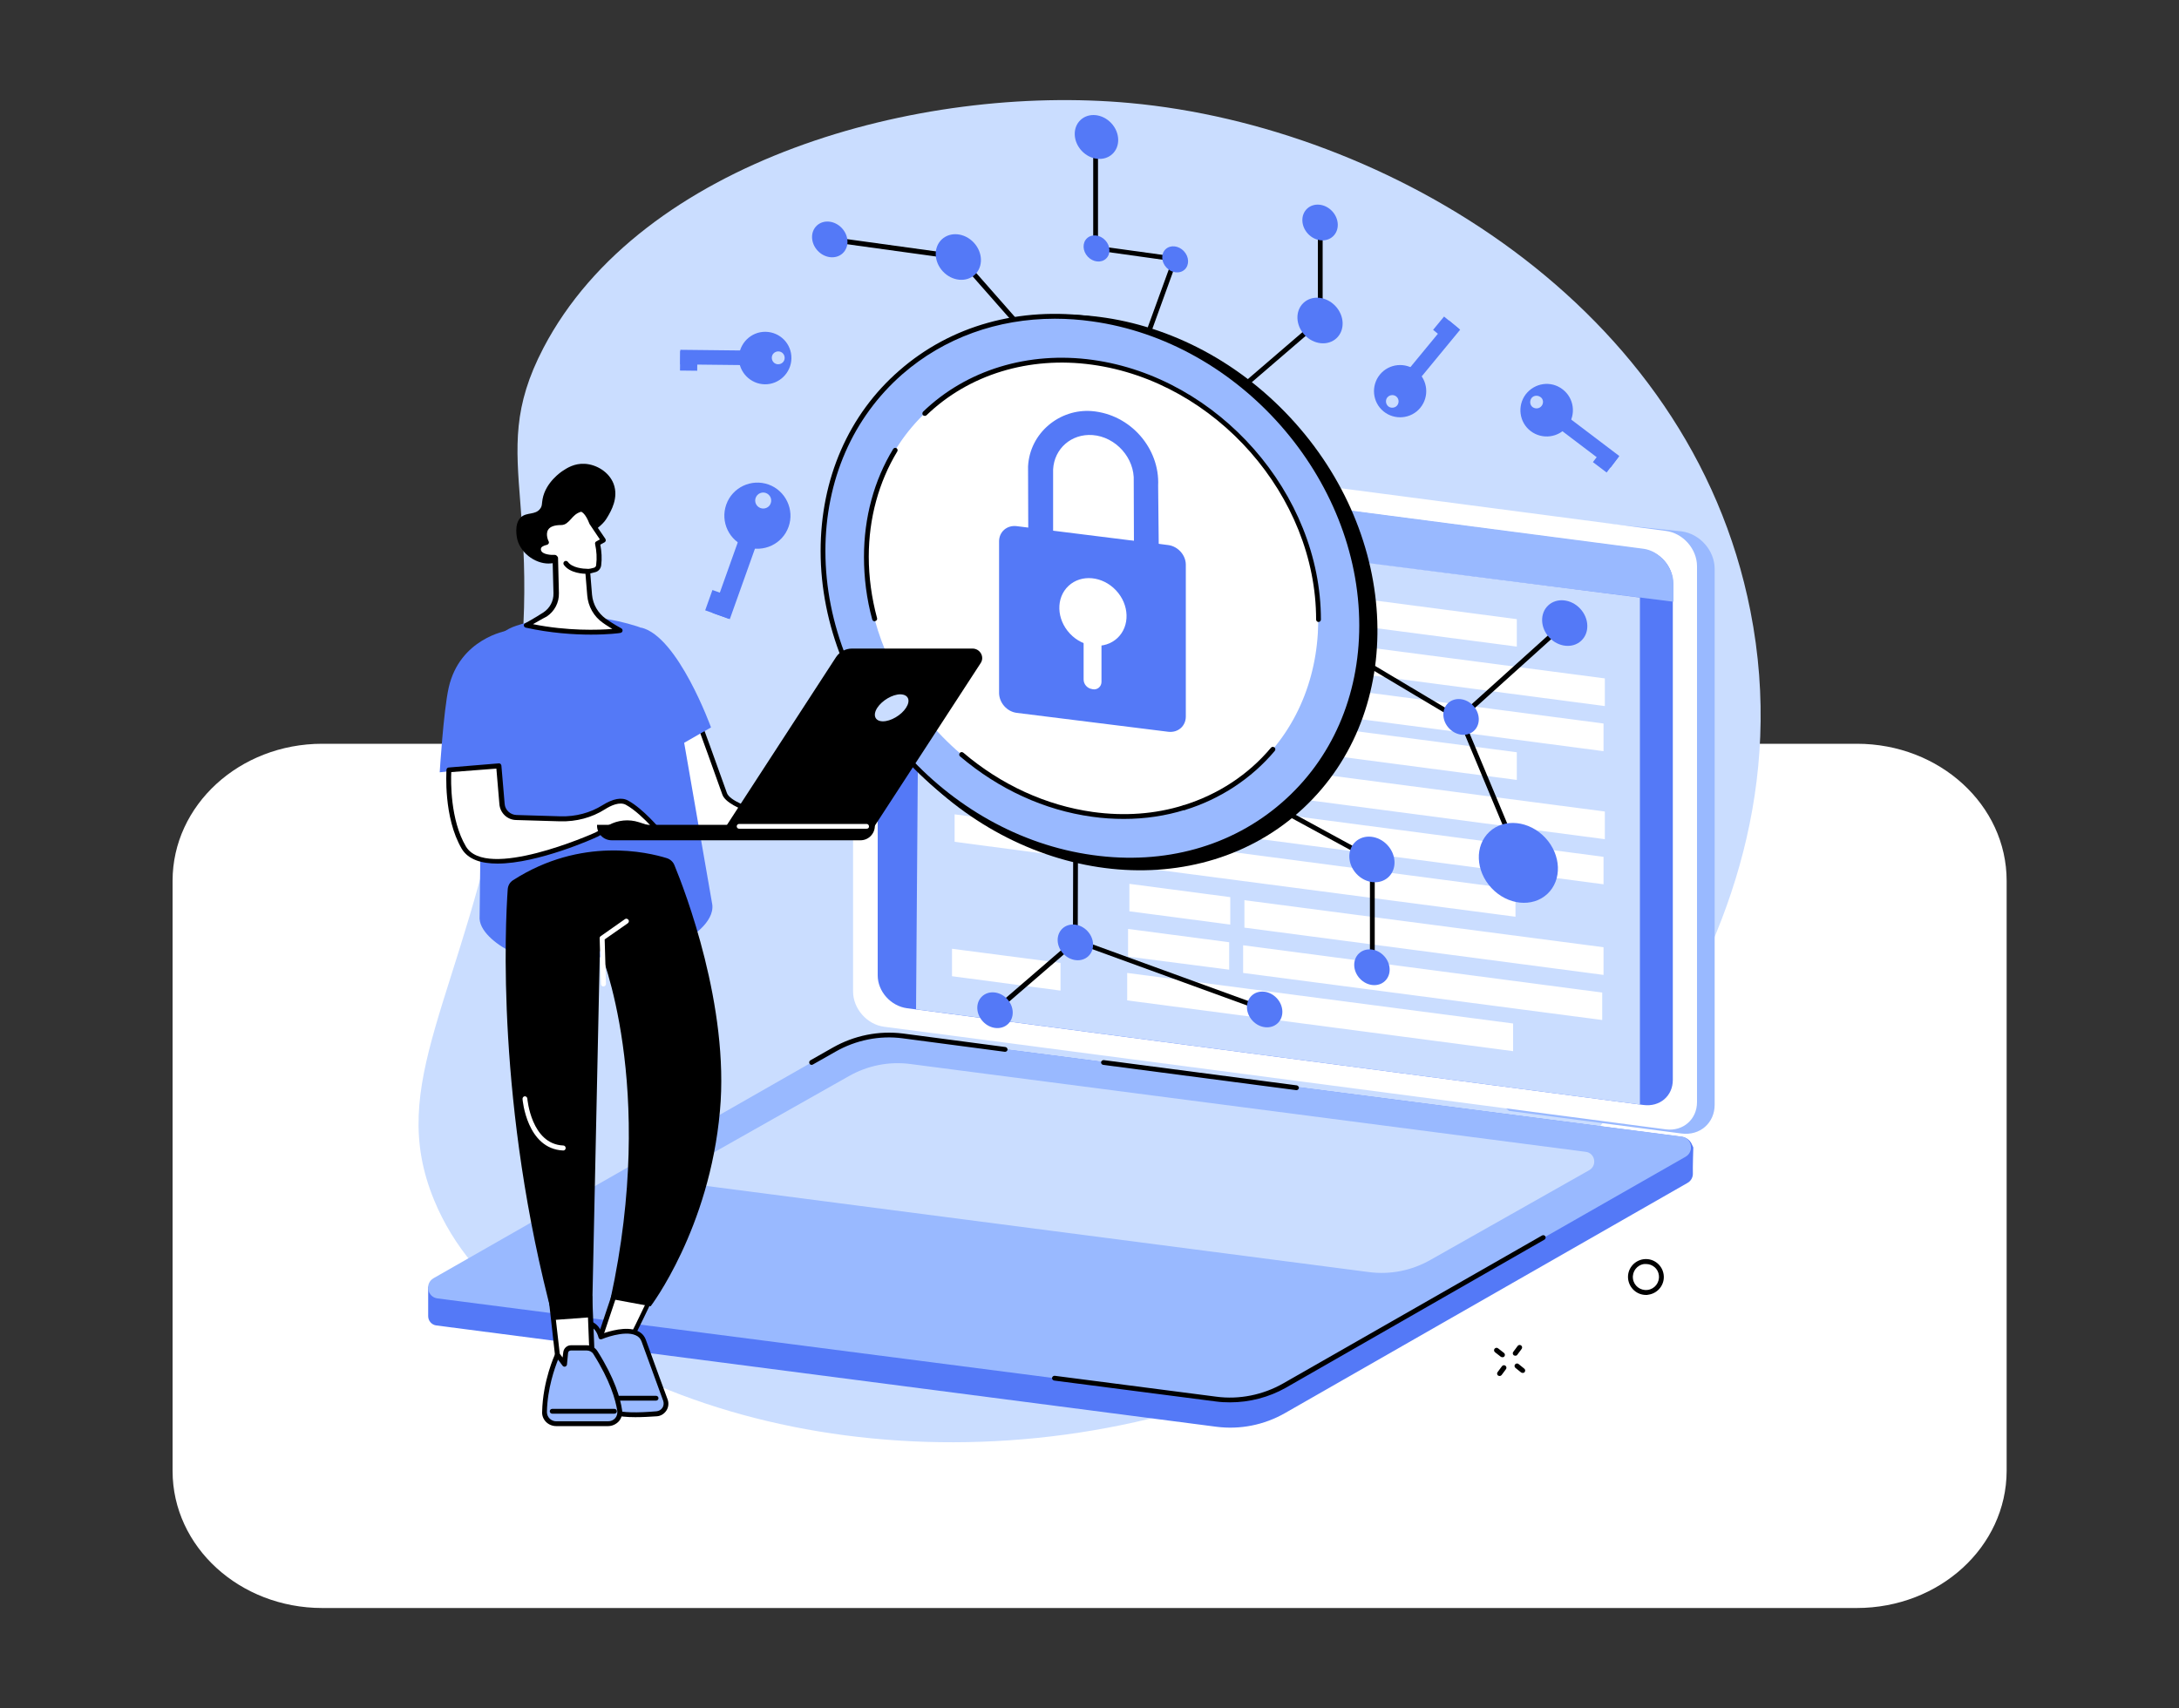 <?xml version="1.0" encoding="utf-8"?>
<!-- Generator: Adobe Illustrator 27.1.0, SVG Export Plug-In . SVG Version: 6.00 Build 0)  -->
<svg version="1.1" xmlns="http://www.w3.org/2000/svg" xmlns:xlink="http://www.w3.org/1999/xlink" x="0px" y="0px"
	 viewBox="0 0 1000 784" style="enable-background:new 0 0 1000 784;" xml:space="preserve">
<rect x="0" y="0" width="1000" height="784" fill="#333333" stroke="none"/>
<style type="text/css">
	.st0{fill:#FFFFFF;}
	.st1{fill:#CADDFF;}
	.st2{fill:#99B9FF;}
	.st3{fill:#5479F7;}
</style>
<g id="Background">
</g>
<g id="Illustration">
	<g>
		<path class="st0" d="M852.1,738.1H147.9c-37.9,0-68.7-28.1-68.7-62.9V404.3c0-34.7,30.7-62.9,68.7-62.9h704.3
			c37.9,0,68.7,28.1,68.7,62.9v270.9C920.8,710,890.1,738.1,852.1,738.1z"/>
		<g id="Cryptographer_1_">
			<path class="st1" d="M803.3,280.4C775.6,139.7,636.1,58.1,518.7,47.3c-97.3-9-224.4,26.5-269.3,112.4
				c-28.2,54,5.7,71.1-17.4,193.4c-20,105.9-55,143.8-32.8,197.7c18.1,44.1,60.5,65,87.6,78.3c106.8,52.6,269.1,46.4,385.9-49.5
				C699.9,557.1,834.7,439.6,803.3,280.4z"/>
			<g>
				<g>
					<g>
						<path class="st2" d="M676.2,496.2c-9.5-8-19.3-15.6-29.2-22.9c-20.2-14.9-41.2-28.5-62.3-41.9c-11.1-7-22.5-13.6-33.8-20.2
							c-11.4-6.7-22.7-13.4-34.1-20c-10.4-6.1-20.8-12.2-31.2-18.3c-34.6-77.9-72.8-166.2-68.1-165.5l354.2,36.5
							c8.4,1.1,15.2,8.8,15.2,17.2v246c0,8.4-6.8,14.3-15.2,13.2l-79.2-10.4C687.2,505.1,681.6,500.7,676.2,496.2z"/>
						<g>
							<path class="st0" d="M405.8,196.6l358.7,47.1c7.9,1,14.3,8.3,14.3,16.2v246c0,7.9-6.4,13.5-14.3,12.5l-358.7-47.1
								c-7.9-1-14.3-8.3-14.3-16.2V209C391.5,201.1,397.9,195.6,405.8,196.6z"/>
						</g>
						<g>
							<path class="st3" d="M416.3,207.8l337.9,44.4c7.5,1,13.5,7.7,13.5,15.1v228.4c0,7.4-6,12.5-13.5,11.5l-337.9-44.4
								c-7.5-1-13.5-7.7-13.5-15.1V219.3C402.8,212,408.9,206.8,416.3,207.8z"/>
						</g>
					</g>
					<g>
						<path class="st2" d="M768,276.2v-8.3c0-7.4-6.3-15-13.7-16l-338-44.1c-7.4-1-13.8,2.8-13.5,12.4v10.2L768,276.2z"/>
						<g>
							<path class="st1" d="M426.5,223.3c0,2.4-1.9,4.1-4.3,3.8c-2.4-0.3-4.3-2.5-4.3-4.9c0-2.4,1.9-4.1,4.3-3.8
								C424.5,218.8,426.5,221,426.5,223.3z"/>
							<path class="st1" d="M440.3,224.9c0,2.4-1.9,4.1-4.3,3.8c-2.4-0.3-4.3-2.5-4.3-4.9c0-2.4,1.9-4.1,4.3-3.8
								C438.4,220.3,440.3,222.5,440.3,224.9z"/>
							
								<ellipse transform="matrix(0.73 -0.683 0.683 0.73 -33.267 369.513)" class="st1" cx="451" cy="226.9" rx="4.1" ry="4.6"/>
						</g>
						<polygon class="st1" points="752.6,507 420.4,463.3 422.1,232.3 752.6,274.3 						"/>
						<g>
							<polygon class="st0" points="488.5,330.1 438.7,323.6 438.7,310.9 488.5,317.5 							"/>
							<polygon class="st0" points="696.1,358 519,334.7 519,322.1 696.1,345.3 							"/>
							<polygon class="st0" points="487.9,393 438.1,386.4 438.1,373.8 487.9,380.4 							"/>
							<polygon class="st0" points="695.5,420.8 518.5,397.6 518.5,384.9 695.5,408.2 							"/>
							<polygon class="st0" points="486.7,454.7 436.9,448.1 436.9,435.5 486.7,442 							"/>
							<polygon class="st0" points="694.4,482.5 517.3,459.2 517.3,446.6 694.4,469.8 							"/>
							<polygon class="st0" points="565.2,362.1 518.8,356 518.8,343.4 565.2,349.5 							"/>
							<polygon class="st0" points="736.5,385.2 571.6,363.5 571.6,350.9 736.5,372.5 							"/>
							<polygon class="st0" points="564.6,382.8 518.3,376.7 518.3,364.1 564.6,370.2 							"/>
							<polygon class="st0" points="735.9,405.9 571.1,384.2 571.1,371.6 735.9,393.3 							"/>
							<polygon class="st0" points="488.5,269 438.7,262.5 438.7,249.8 488.5,256.4 							"/>
							<polygon class="st0" points="696.1,296.8 519,273.6 519,260.9 696.1,284.2 							"/>
							<polygon class="st0" points="565.2,301 518.8,294.9 518.8,282.3 565.2,288.4 							"/>
							<polygon class="st0" points="736.5,324.1 571.6,302.4 571.6,289.8 736.5,311.4 							"/>
							<polygon class="st0" points="564.6,321.7 518.3,315.6 518.3,303 564.6,309.1 							"/>
							<polygon class="st0" points="735.9,344.8 571.1,323.1 571.1,310.5 735.9,332.1 							"/>
							<polygon class="st0" points="564.6,424.4 518.3,418.3 518.3,405.7 564.6,411.8 							"/>
							<polygon class="st0" points="735.9,447.5 571.1,425.8 571.1,413.2 735.9,434.8 							"/>
							<polygon class="st0" points="564.1,445.1 517.7,439.1 517.7,426.4 564.1,432.5 							"/>
							<polygon class="st0" points="735.3,468.2 570.5,446.6 570.5,433.9 735.3,455.6 							"/>
						</g>
					</g>
				</g>
				<g>
					<path class="st3" d="M777.1,526.7l-0.6-1.3c-0.8-2-2.7-3.4-4.8-3.6L417.6,476c-10.9-1.4-23.1,0.7-32.6,6.1L196.5,590.7l0,13.4
						c0,2.2,1.6,4,3.7,4.3l358,46.5c10.9,1.4,21.9-0.8,31.4-6.2L774.4,543c1.8-1,2.6-2.8,2.5-4.6
						C776.8,536.2,777.1,526.7,777.1,526.7z"/>
					<path class="st2" d="M558.2,642.2L200.8,596c-4.7-0.6-6-6.9-1.8-9.3l183.9-105c9.5-5.4,20.5-7.6,31.4-6.2l357.4,46.2
						c4.7,0.6,6,6.9,1.8,9.3L589.6,636C580.1,641.4,569.1,643.6,558.2,642.2z"/>
					<path class="st1" d="M628.2,583.9l-309.9-40.3c-4.3-0.5-5.4-6.2-1.7-8.4l72.9-41.2c8.6-4.9,18.5-6.9,28.3-5.6l309.9,40.3
						c4.3,0.5,5.4,6.2,1.7,8.4l-72.9,41.2C647.9,583.2,638,585.2,628.2,583.9z"/>
					<path d="M564.5,643.7c-2.2,0-4.3-0.1-6.5-0.4l-74.2-9.6c-0.6-0.1-1-0.6-1-1.2c0.1-0.6,0.6-1,1.2-1l74.2,9.6
						c10.5,1.4,21.4-0.8,30.7-6.1l118.8-67.9c0.5-0.3,1.2-0.1,1.5,0.4c0.3,0.5,0.1,1.2-0.4,1.5L590.1,637
						C582.3,641.4,573.4,643.7,564.5,643.7z"/>
					<path d="M595,500.4c0,0-0.1,0-0.1,0l-88.6-11.6c-0.6-0.1-1-0.6-1-1.2c0.1-0.6,0.6-1,1.2-1l88.6,11.6c0.6,0.1,1,0.6,1,1.2
						C596,500,595.5,500.4,595,500.4z"/>
					<path d="M372.5,488.8c-0.4,0-0.8-0.2-1-0.6c-0.3-0.5-0.1-1.2,0.4-1.5l10.4-5.9c9.7-5.5,21-7.8,32.1-6.4l47,6.2
						c0.6,0.1,1,0.6,1,1.2c-0.1,0.6-0.6,1-1.2,1l-47-6.2c-10.5-1.4-21.4,0.8-30.7,6.1l-10.4,5.9
						C372.9,488.7,372.7,488.8,372.5,488.8z"/>
				</g>
			</g>
			<g>
				<path d="M755.4,594.4c-4.1,0-7.6-3-8.2-7.2c-0.6-4.5,2.6-8.6,7.1-9.2c4.5-0.6,8.6,2.6,9.2,7.1c0.6,4.5-2.6,8.6-7.1,9.2
					C756.1,594.4,755.7,594.4,755.4,594.4z M755.4,580.2c-0.3,0-0.5,0-0.8,0c-3.3,0.4-5.6,3.4-5.2,6.7c0.4,3.3,3.4,5.6,6.7,5.2
					c3.3-0.4,5.6-3.4,5.2-6.7C761,582.4,758.4,580.2,755.4,580.2z"/>
				<g>
					<path d="M689.5,623c-0.2,0-0.5-0.1-0.7-0.2l-2.7-2.1c-0.5-0.4-0.6-1.1-0.2-1.6c0.4-0.5,1.1-0.6,1.6-0.2l2.7,2.1
						c0.5,0.4,0.6,1.1,0.2,1.6C690.2,622.9,689.9,623,689.5,623z"/>
					<path d="M698.8,630.2c-0.2,0-0.5-0.1-0.7-0.2l-2.6-2.1c-0.5-0.4-0.6-1.1-0.2-1.6c0.4-0.5,1.1-0.6,1.6-0.2l2.6,2.1
						c0.5,0.4,0.6,1.1,0.2,1.6C699.5,630.1,699.2,630.2,698.8,630.2z"/>
					<path d="M688.2,631.6c-0.2,0-0.5-0.1-0.7-0.2c-0.5-0.4-0.6-1.1-0.2-1.6l2-2.7c0.4-0.5,1.1-0.6,1.6-0.2c0.5,0.4,0.6,1.1,0.2,1.6
						l-2,2.7C688.9,631.4,688.6,631.6,688.2,631.6z"/>
					<path d="M695.4,622.3c-0.2,0-0.5-0.1-0.7-0.2c-0.5-0.4-0.6-1.1-0.2-1.6l2-2.7c0.4-0.5,1.1-0.6,1.6-0.2c0.5,0.4,0.6,1.1,0.2,1.6
						l-2,2.7C696.1,622.2,695.8,622.3,695.4,622.3z"/>
				</g>
			</g>
			<g>
				<g>
					<g>
						<path d="M697.8,396.6c-0.4,0-0.8-0.3-1-0.7l-27-64.6l-63.9-38.1c-0.5-0.3-0.7-1-0.4-1.5c0.3-0.5,1-0.7,1.5-0.4l64.2,38.3
							c0.2,0.1,0.4,0.3,0.5,0.5l27.1,64.9c0.2,0.6,0,1.2-0.6,1.5C698.1,396.6,697.9,396.6,697.8,396.6z"/>
						<path d="M670.7,330.1c-0.3,0-0.6-0.1-0.8-0.4c-0.4-0.5-0.4-1.2,0.1-1.6l42.7-38.5c0.5-0.4,1.2-0.4,1.6,0.1
							c0.4,0.5,0.4,1.2-0.1,1.6l-42.7,38.5C671.2,330,671,330.1,670.7,330.1z"/>
						
							<ellipse transform="matrix(0.731 -0.682 0.682 0.731 -82.761 581.952)" class="st3" cx="697" cy="396" rx="16.9" ry="19.5"/>
						
							<ellipse transform="matrix(0.731 -0.682 0.682 0.731 -44.138 545.996)" class="st3" cx="670.7" cy="329" rx="7.6" ry="8.7"/>
						
							<ellipse transform="matrix(0.731 -0.682 0.682 0.731 -1.969 566.885)" class="st3" cx="718.3" cy="285.9" rx="9.7" ry="11.1"/>
					</g>
					<g>
						<path d="M564.2,183.9c-0.3,0-0.6-0.1-0.8-0.4c-0.4-0.5-0.3-1.2,0.1-1.6l36.4-31.3c0.5-0.4,1.2-0.3,1.6,0.1
							c0.4,0.5,0.3,1.2-0.1,1.6l-36.4,31.3C564.7,183.8,564.4,183.9,564.2,183.9z"/>
						<path d="M605.9,148.1c-0.6,0-1.1-0.5-1.1-1.1v-40.3c0-0.6,0.5-1.1,1.1-1.1c0.6,0,1.1,0.5,1.1,1.1V147
							C607.1,147.6,606.6,148.1,605.9,148.1z"/>
						
							<ellipse transform="matrix(0.731 -0.682 0.682 0.731 93.339 440.79)" class="st3" cx="605.9" cy="102" rx="7.6" ry="8.7"/>
						
							<ellipse transform="matrix(0.731 -0.682 0.682 0.731 62.63 452.887)" class="st3" cx="605.9" cy="147" rx="9.7" ry="11.1"/>
					</g>
					<g>
						<path d="M522,167.8c-0.1,0-0.3,0-0.4-0.1c-0.6-0.2-0.9-0.8-0.7-1.4l16.9-46.5l-35.1-4.9c-0.6-0.1-1-0.5-1-1.1V68.1
							c0-0.6,0.5-1.1,1.1-1.1s1.1,0.5,1.1,1.1v44.8l35.5,4.9c0.3,0,0.6,0.2,0.8,0.5c0.2,0.3,0.2,0.6,0.1,1L523,167.1
							C522.9,167.5,522.4,167.8,522,167.8z"/>
						
							<ellipse transform="matrix(0.731 -0.682 0.682 0.731 63.852 399.934)" class="st3" cx="539.4" cy="119" rx="5.5" ry="6.4"/>
						
							<ellipse transform="matrix(0.731 -0.682 0.682 0.731 57.559 373.965)" class="st3" cx="503.3" cy="114" rx="5.5" ry="6.4"/>
						
							<ellipse transform="matrix(0.731 -0.682 0.682 0.731 92.457 360.218)" class="st3" cx="503.3" cy="62.8" rx="9.3" ry="10.7"/>
					</g>
					<g>
						<path d="M432.4,118.1c-0.1,0-0.1,0-0.2,0l-51.5-7.1c-0.6-0.1-1-0.6-1-1.3c0.1-0.6,0.6-1,1.3-1l51.5,7.1c0.6,0.1,1,0.6,1,1.3
							C433.4,117.7,432.9,118.1,432.4,118.1z"/>
						<path d="M468.4,151.4c-0.3,0-0.6-0.1-0.8-0.4l-28.5-32.4c-0.4-0.5-0.4-1.2,0.1-1.6c0.5-0.4,1.2-0.4,1.6,0.1l28.5,32.4
							c0.4,0.5,0.4,1.2-0.1,1.6C468.9,151.3,468.6,151.4,468.4,151.4z"/>
						
							<ellipse transform="matrix(0.731 -0.682 0.682 0.731 27.482 289.407)" class="st3" cx="380.9" cy="109.8" rx="7.6" ry="8.7"/>
						
							<ellipse transform="matrix(0.731 -0.682 0.682 0.731 37.832 331.801)" class="st3" cx="439.9" cy="117.9" rx="9.7" ry="11.1"/>
					</g>
					<g>
						<path d="M629.8,443.4c-0.6,0-1.1-0.5-1.1-1.1v-47.9c0-0.6,0.5-1.1,1.1-1.1c0.6,0,1.1,0.5,1.1,1.1v47.9
							C631,442.9,630.5,443.4,629.8,443.4z"/>
						<path d="M629.8,395.5c-0.2,0-0.4,0-0.5-0.1l-58.4-31.8c-0.5-0.3-0.7-1-0.4-1.5c0.3-0.5,1-0.7,1.5-0.4l58.4,31.8
							c0.5,0.3,0.7,1,0.4,1.5C630.6,395.3,630.2,395.5,629.8,395.5z"/>
						
							<ellipse transform="matrix(0.731 -0.682 0.682 0.731 -133.508 549.018)" class="st3" cx="629.8" cy="443.9" rx="7.6" ry="8.7"/>
						
							<ellipse transform="matrix(0.731 -0.682 0.682 0.731 -99.749 535.716)" class="st3" cx="629.8" cy="394.4" rx="9.7" ry="11.1"/>
					</g>
					<g>
						<path d="M580.6,464.5c-0.1,0-0.3,0-0.4-0.1l-87.1-31.7c-0.4-0.2-0.7-0.6-0.7-1l0.2-74.8c0-0.6,0.5-1.1,1.1-1.1c0,0,0,0,0,0
							c0.6,0,1.1,0.5,1.1,1.1l-0.2,74.1l86.3,31.4c0.6,0.2,0.9,0.8,0.7,1.4C581.5,464.2,581.1,464.5,580.6,464.5z"/>
						<path d="M457.4,464.3c-0.3,0-0.6-0.1-0.8-0.4c-0.4-0.5-0.3-1.2,0.1-1.6l35.7-30.8c0.5-0.4,1.2-0.3,1.6,0.1
							c0.4,0.5,0.3,1.2-0.1,1.6l-35.7,30.8C458,464.2,457.7,464.3,457.4,464.3z"/>
						
							<ellipse transform="matrix(0.731 -0.682 0.682 0.731 -160.005 520.653)" class="st3" cx="580.6" cy="463.3" rx="7.6" ry="8.7"/>
						
							<ellipse transform="matrix(0.731 -0.682 0.682 0.731 -193.526 436.276)" class="st3" cx="456.8" cy="463.7" rx="7.6" ry="8.7"/>
						
							<ellipse transform="matrix(0.731 -0.682 0.682 0.731 -162.342 453.113)" class="st3" cx="493.7" cy="432.5" rx="7.6" ry="8.7"/>
					</g>
				</g>
				<g>
					<ellipse transform="matrix(0.731 -0.682 0.682 0.731 -49.488 418.285)" cx="506" cy="271.9" rx="117.9" ry="135.4"/>
					<g>
						
							<ellipse transform="matrix(0.731 -0.682 0.682 0.731 -49.408 414.629)" class="st2" cx="501.4" cy="270" rx="115.4" ry="132.5"/>
						<path d="M518.6,395.9c-5.7,0-11.5-0.4-17.4-1.2c-68.7-9.5-124.6-73.1-124.6-141.8c0-33.1,12.8-62.6,36.2-82.9
							c23.6-20.6,55.1-29.4,88.7-24.7c68.7,9.5,124.6,73.1,124.6,141.8c0,33.1-12.8,62.6-36.2,82.9
							C570.4,387,545.6,395.9,518.6,395.9z M484.1,146.3c-26.4,0-50.8,8.8-69.9,25.4c-22.8,19.9-35.4,48.7-35.4,81.2
							c0,67.6,55,130.3,122.7,139.6c32.9,4.6,63.8-4,86.9-24.2c22.8-19.9,35.4-48.7,35.4-81.2c0-67.6-55-130.3-122.7-139.6
							C495.5,146.7,489.8,146.3,484.1,146.3z"/>
					</g>
					
						<ellipse transform="matrix(0.731 -0.682 0.682 0.731 -49.408 414.627)" class="st0" cx="501.4" cy="270" rx="96.8" ry="111.2"/>
					<g>
						<path d="M515.8,375.9c-4.8,0-9.7-0.3-14.6-1c-21.9-3-42.8-12.6-60.6-27.7c-0.5-0.4-0.5-1.1-0.1-1.6c0.4-0.5,1.1-0.5,1.6-0.1
							c17.4,14.8,38,24.2,59.4,27.2c14.5,2,28.6,1,41.7-3.1c0.6-0.2,1.2,0.1,1.4,0.7c0.2,0.6-0.1,1.2-0.7,1.4
							C534.9,374.5,525.5,375.9,515.8,375.9z"/>
						<path d="M543.6,371.8c-0.5,0-0.9-0.3-1.1-0.8c-0.2-0.6,0.1-1.2,0.7-1.4c15.8-4.9,29.7-14,40.1-26.4c0.4-0.5,1.1-0.5,1.6-0.1
							c0.5,0.4,0.5,1.1,0.1,1.6c-10.7,12.7-25,22.1-41.2,27.1C543.8,371.7,543.7,371.8,543.6,371.8z"/>
						<path d="M605.1,285.5c-0.6,0-1.1-0.5-1.1-1.1c0-56.7-46.1-109.2-102.8-117c-28.9-4-56.6,4.5-76,23.2c-0.4,0.4-1.1,0.4-1.6,0
							c-0.4-0.4-0.4-1.1,0-1.6c19.9-19.2,48.3-27.9,77.9-23.8c57.7,8,104.7,61.5,104.7,119.2C606.2,285,605.7,285.5,605.1,285.5z"/>
						<path d="M401.4,285.2c-0.5,0-0.9-0.3-1.1-0.8c-2.6-9.5-3.8-19.2-3.8-28.8c0-18,4.6-35.1,13.4-49.5c0.3-0.5,1-0.7,1.5-0.4
							c0.5,0.3,0.7,1,0.4,1.5c-8.5,14-13.1,30.7-13.1,48.3c0,9.4,1.3,18.9,3.8,28.2c0.2,0.6-0.2,1.2-0.8,1.4
							C401.6,285.2,401.5,285.2,401.4,285.2z"/>
					</g>
					<g>
						<path class="st3" d="M483.3,245.7l0-30.2c0.5-9.6,8.4-16.5,18.1-15.8c10.7,0.8,19.4,10.6,18.9,21.2l0.1,30.5l11.4,1.4
							l-0.3-29.9c0.8-17-12.6-32.7-30.4-34.2l0,0c-14.7-1.2-28.5,9.9-29.3,25.4l0.1,30.5L483.3,245.7z"/>
						<path class="st3" d="M466.5,327.2l69.7,8.7c4.4,0.5,8-2.6,8-7v-69.7c0-4.4-3.6-8.4-8-9l-69.7-8.7c-4.4-0.5-8,2.6-8,7v69.7
							C458.6,322.6,462.1,326.6,466.5,327.2z"/>
						<g>
							
								<ellipse transform="matrix(0.729 -0.685 0.685 0.729 -56.422 419.516)" class="st0" cx="501.4" cy="281" rx="14.5" ry="16.4"/>
							<path class="st0" d="M501.2,316.3l0.4,0.1c2.1,0.3,3.9-1.3,3.9-3.4v-27.6c0-2.1-1.7-4.1-3.9-4.4l-0.4-0.1
								c-2.1-0.3-3.9,1.3-3.9,3.4v27.6C497.3,314.1,499,316,501.2,316.3z"/>
						</g>
					</g>
				</g>
			</g>
			<g>
				<g>
					<g>
						<path class="st0" d="M389.4,383.5c0-1-53.4-9.4-56.9-19.2c-5.1-14.6-11.6-32.1-11.6-32.1l-13.3,8.4l8.6,41.9L389.4,383.5z"/>
						<path d="M389.4,384.6C389.4,384.6,389.4,384.6,389.4,384.6l-73.2-0.9c-0.5,0-1-0.4-1.1-0.9l-8.6-41.9
							c-0.1-0.5,0.1-0.9,0.5-1.2l13.3-8.4c0.3-0.2,0.6-0.2,1-0.1c0.3,0.1,0.6,0.4,0.7,0.7c0.1,0.2,6.5,17.7,11.6,32.1
							c2.4,6.8,34.3,13.6,47.9,16.5c9,1.9,9,1.9,9,3.1c0,0.3-0.1,0.6-0.3,0.8C390,384.5,389.7,384.6,389.4,384.6z M317.2,381.5
							l62.2,0.8c-23.6-5.1-45.5-10.7-47.9-17.6c-4.3-12.1-9.5-26.5-11.1-30.8l-11.5,7.3L317.2,381.5z"/>
					</g>
					<path class="st3" d="M237,287.2c12.7-4.2,32.2-7.1,55.4,0.3c8.5,2.7,14.5,10.1,15.6,19l18.9,108.8c0.9,7.9-9.6,15.6-17.1,18.4
						c-7.8,2.9-19.5,5.7-36.2,5.7c-17.9,0-30.8,1-38.1-2.1c-6-2.6-15.1-9-15.4-15.6l1.3-111.9C221,299.6,227.3,290.3,237,287.2z"/>
					<path class="st3" d="M326.3,333.9c0,0-15.1-41.8-32-45.8l8.6,59.2L326.3,333.9z"/>
					<path class="st3" d="M201.8,354.5c0,0,1.7-28,4.1-38.8c5.1-22.7,26.8-26.2,26.8-26.2l2.6,61.1L201.8,354.5z"/>
					<g>
						<path class="st0" d="M206.1,353.3c0,0-1.6,21.3,6.8,35.6c10.1,17.1,61-5.9,61-5.9l5.9-3.4c4-2.3,8.8-2.8,13.2-1.3l9.6,3.1
							c0,0-7.9-9.5-14.6-13.1c-3.1-1.7-7.2-0.1-10.7,2.1c-5.9,3.8-12.9,5.5-19.9,5.3l-20.2-0.6c-3.4-0.1-6.2-2.7-6.5-6.1l-1.5-17.6
							L206.1,353.3z"/>
						<path d="M228.3,396.4c-7.3,0-13.4-1.8-16.4-6.8c-8.5-14.5-7-35.4-7-36.3c0-0.5,0.5-1,1-1l23-1.9c0.6-0.1,1.1,0.4,1.2,1
							l1.5,17.6c0.2,2.8,2.6,5,5.4,5.1l20.2,0.6c7,0.2,13.7-1.6,19.3-5.1c4.8-3,8.8-3.8,11.8-2.1c6.8,3.7,14.6,13,14.9,13.4
							c0.3,0.4,0.3,0.9,0.1,1.3c-0.3,0.4-0.8,0.6-1.3,0.4l-9.6-3.1c-4.1-1.3-8.5-0.9-12.3,1.2l-5.9,3.4c0,0-0.1,0-0.1,0
							C272.8,384.8,246.8,396.4,228.3,396.4z M207.1,354.4c-0.2,4.2-0.5,21.9,6.7,34.1c9.3,15.8,57.8-5.6,59.5-6.4l5.9-3.3
							c4.3-2.4,9.4-2.9,14-1.4l5.6,1.8c-2.8-3-7.5-7.6-11.6-9.8c-2.8-1.5-6.8,0.3-9.6,2.1c-6,3.8-13.1,5.7-20.6,5.5l-20.2-0.6
							c-4-0.1-7.2-3.2-7.6-7.1l-1.4-16.5L207.1,354.4z"/>
					</g>
				</g>
				<g>
					<g>
						<g>
							<path class="st0" d="M284.2,587.9l-11,32.9c0,0,12-1,13.2-0.8c1.1,0.2,15.2-30,15.2-30L284.2,587.9z"/>
							<path d="M273.1,621.9c-0.3,0-0.7-0.2-0.9-0.4c-0.2-0.3-0.3-0.7-0.2-1l11-32.9c0.2-0.5,0.7-0.8,1.2-0.8l17.3,2.1
								c0.4,0,0.7,0.3,0.8,0.6c0.2,0.3,0.2,0.7,0,1c0,0.1-3.6,7.7-7.2,15.1c-7.7,15.8-8.2,15.7-9.3,15.5
								C285.3,621,278.9,621.5,273.1,621.9C273.2,621.9,273.2,621.9,273.1,621.9z M284.9,589.1l-10.2,30.5c3.4-0.3,9.2-0.7,11.2-0.7
								c1.8-2.4,9.1-17.6,13.9-28L284.9,589.1z M286.5,618.9C286.5,618.9,286.5,618.9,286.5,618.9
								C286.5,618.9,286.5,618.9,286.5,618.9z"/>
						</g>
						<g>
							<path class="st2" d="M275.7,613.6c0,0,16.6-6.8,19.7,1.7c3.9,10.9,10,27.4,10,27.4c1,2.9-1,6-4,6.2
								c-6.1,0.5-15.1,0.9-19.3-0.6c-6.7-2.3-17.7-23.4-17.7-23.4l3.4-17.9C267.7,607.1,273.7,606.2,275.7,613.6z"/>
							<path d="M291.6,650.5c-3.9,0-7.6-0.3-9.9-1.1c-6.9-2.4-17.2-21.7-18.3-23.9c-0.1-0.2-0.2-0.5-0.1-0.7l3.4-17.9
								c0.1-0.5,0.5-0.8,0.9-0.9c0.1,0,6.3-0.8,8.8,6.2c3-1.1,11.1-3.6,16.1-1.3c1.9,0.8,3.2,2.2,3.9,4.1c3.9,10.7,9.9,27.3,10,27.4
								c0.6,1.7,0.4,3.6-0.6,5.1c-1,1.5-2.6,2.5-4.4,2.6C298.4,650.3,294.9,650.5,291.6,650.5z M265.5,624.8
								c3.2,6,11.9,20.8,16.9,22.5c3.1,1.1,9.8,1.3,18.9,0.5c1.1-0.1,2.1-0.7,2.7-1.6c0.6-0.9,0.7-2.1,0.4-3.1
								c-0.1-0.2-6.1-16.7-10-27.4c-0.5-1.3-1.3-2.2-2.7-2.8c-5.3-2.4-15.4,1.7-15.5,1.8c-0.3,0.1-0.6,0.1-0.9,0
								c-0.3-0.1-0.5-0.4-0.6-0.7c-1.3-4.9-4.5-5.6-5.9-5.7L265.5,624.8z"/>
						</g>
						<path d="M301.1,642.9h-17c-0.6,0-1.1-0.5-1.1-1.1c0-0.6,0.5-1.1,1.1-1.1h17c0.6,0,1.1,0.5,1.1,1.1
							C302.2,642.4,301.7,642.9,301.1,642.9z"/>
					</g>
					<g>
						<polygon class="st0" points="252.9,596 256.6,629.1 271.7,625 270.6,595.1 						"/>
						<path d="M256.6,630.2c-0.2,0-0.4-0.1-0.6-0.2c-0.3-0.2-0.4-0.5-0.5-0.8l-3.7-33.1c0-0.3,0.1-0.6,0.3-0.8
							c0.2-0.2,0.5-0.4,0.8-0.4l17.7-0.9c0.3,0,0.6,0.1,0.8,0.3c0.2,0.2,0.3,0.5,0.4,0.8l1.2,29.8c0,0.5-0.3,1-0.8,1.1l-15.1,4.1
							C256.8,630.2,256.7,630.2,256.6,630.2z M254.1,597l3.5,30.6l13-3.6l-1.1-27.8L254.1,597z"/>
					</g>
					<g>
						<path class="st2" d="M255.2,653.5h23.9c3.2,0,5.7-2.9,5.2-6.1c-0.8-5.4-3.4-14.3-11.2-26.6c-0.8-1.3-2.3-2.2-3.9-2.2H262
							c-1.3,0-2.3,0.9-2.4,2.2l-0.5,5.2l-3.2-4.2c0,0-5.6,11.9-5.9,26.2C249.9,651.1,252.3,653.5,255.2,653.5z"/>
						<path d="M279.1,654.6h-23.9c-1.7,0-3.4-0.7-4.6-1.9c-1.2-1.2-1.9-2.9-1.8-4.6c0.3-14.4,5.8-26.2,6-26.7
							c0.2-0.4,0.5-0.6,0.9-0.6c0.4,0,0.8,0.1,1,0.4l1.5,1.9l0.3-2.4c0.2-1.8,1.7-3.2,3.5-3.2h7.3c2,0,3.8,1,4.9,2.7
							c7.9,12.5,10.5,21.6,11.3,27.1c0.3,1.8-0.3,3.7-1.5,5.1C282.7,653.8,280.9,654.6,279.1,654.6z M256.1,624.1
							c-1.5,3.8-4.9,13.2-5.1,24c0,1.1,0.4,2.2,1.2,3c0.8,0.8,1.9,1.3,3,1.3h23.9c1.2,0,2.4-0.5,3.2-1.4c0.8-0.9,1.1-2.1,1-3.3
							c-0.8-5.2-3.3-14-11-26.2c-0.6-1-1.8-1.6-3-1.6H262c-0.7,0-1.3,0.5-1.3,1.2l-0.5,5.2c0,0.5-0.4,0.8-0.8,1
							c-0.4,0.1-0.9,0-1.2-0.4L256.1,624.1z"/>
					</g>
					<path d="M282,648.9h-28.6c-0.6,0-1.1-0.5-1.1-1.1s0.5-1.1,1.1-1.1H282c0.6,0,1.1,0.5,1.1,1.1S282.6,648.9,282,648.9z"/>
					<path d="M309.5,397.1c-0.6-1.5-1.9-2.7-3.5-3.2c-8.7-2.7-39.2-10-70.5,10.1c-1.5,0.9-2.4,2.5-2.5,4.3
						c-1.1,15.9-5.4,99.1,21,197.6l17.7-1.3l3.6-168.4c0,0,26.3,61.8,4.9,160l18.4,3.4c0,0,27-35.5,31.8-89.7
						C334.8,462,314.3,408.7,309.5,397.1z"/>
					<path class="st0" d="M258.5,528.1C258.5,528.1,258.5,528.1,258.5,528.1c-16.8-0.7-18.7-23.4-18.7-23.7c0-0.6,0.4-1.1,1-1.2
						c0.6,0,1.1,0.4,1.2,1c0,0.2,1.8,21,16.5,21.6c0.6,0,1.1,0.5,1.1,1.2C259.6,527.6,259.1,528.1,258.5,528.1z"/>
					<path class="st0" d="M276.9,452.8c-0.6,0-1.1-0.5-1.1-1.1l-0.6-21.1c0-0.4,0.2-0.7,0.5-0.9l11.1-7.8c0.5-0.4,1.2-0.2,1.6,0.3
						c0.4,0.5,0.2,1.2-0.3,1.6l-10.6,7.4l0.6,20.5C278,452.3,277.6,452.8,276.9,452.8C276.9,452.8,276.9,452.8,276.9,452.8z"/>
				</g>
				<g>
					<path d="M268.6,247.2c6.7-5.8,8.3-6.6,10.2-9.9c1.6-2.7,5.2-8.8,2.8-15.2c-2.1-5.5-7.9-8.9-13.2-9.2c-4.8-0.3-8.3,2-10.1,3.2
						c-0.8,0.5-7.9,5.3-9.3,13c-0.4,2.1-0.1,3.1-1.1,4.4c-2.2,3-6.1,1.5-8.8,3.9c-3.4,3.1-1.8,9.7-1.7,10.2c1.8,7,9.4,11.7,15.5,11
						C256.6,258.3,256.2,257.8,268.6,247.2z"/>
					<g>
						<path class="st0" d="M250,281.9c3.3-2.2,5.2-5.9,5.1-9.8l-0.4-16.2c-0.1-0.1-0.2-0.2-0.3-0.3c0,0-6.5,0.4-7.4-2.9
							c-0.9-3.3,3.6-3.9,3.6-3.9s-4.3-9.1,6.9-9c3,0,4.1-5,9-6.1c0,0,2.4-0.2,4.9,6.2l5.4,8l-2.7,1.5c0.7,3.1,1,6.4,0.5,10
							c-0.1,1-0.8,1.9-1.8,2.2c-0.8,0.3-1.9,0.5-3.2,0.7l0.9,10.9c0.4,4.8,2.9,9.1,6.8,11.8c3.8,2.6,7.2,4.5,7.2,4.5s-20,2.7-43-2.5
							C241.5,287,246,284.6,250,281.9z"/>
						<path d="M271.2,291.3c-7.9,0-18.6-0.7-29.9-3.2c-0.5-0.1-0.8-0.5-0.9-0.9c-0.1-0.5,0.2-0.9,0.6-1.1c0,0,4.4-2.4,8.4-5
							c2.9-1.9,4.7-5.2,4.6-8.8l-0.4-15.4c0,0,0,0-0.1,0c-2.1,0-6.7-0.4-7.7-3.7c-0.3-1.1-0.2-2.2,0.4-3.1c0.7-1.1,1.9-1.7,2.9-2
							c-0.5-1.5-0.9-4.1,0.4-6.3c1.3-2.1,4-3.2,7.9-3.1c0.8,0,1.6-0.7,2.7-2c1.4-1.5,3.1-3.4,6.1-4.1c0,0,0.1,0,0.2,0
							c0.5,0,3.4,0.1,6,6.8l5.4,7.9c0.2,0.3,0.2,0.6,0.2,0.9c-0.1,0.3-0.3,0.6-0.5,0.7l-2,1.1c0.6,3.2,0.8,6.4,0.4,9.5
							c-0.2,1.5-1.2,2.7-2.6,3.1c-0.8,0.2-1.6,0.4-2.4,0.6l0.8,9.8c0.4,4.4,2.7,8.4,6.3,11c3.7,2.6,7.1,4.4,7.1,4.4
							c0.4,0.2,0.7,0.7,0.6,1.2c-0.1,0.5-0.5,0.8-0.9,0.9C284.6,290.6,279.3,291.3,271.2,291.3z M244.6,286.5
							c15.9,3.2,30.1,2.7,36.4,2.2c-1.2-0.8-2.8-1.7-4.3-2.8c-4.2-2.9-6.8-7.6-7.2-12.6l-0.9-10.9c0-0.6,0.4-1.1,1-1.2
							c1-0.1,2-0.3,3-0.6c0.6-0.2,1-0.7,1-1.3c0.4-3.1,0.2-6.4-0.5-9.6c-0.1-0.5,0.1-1,0.6-1.2l1.6-0.9l-4.7-7
							c0-0.1-0.1-0.1-0.1-0.2c-1.8-4.7-3.5-5.4-3.8-5.5c-2.2,0.6-3.5,2-4.7,3.4c-1.2,1.3-2.5,2.7-4.4,2.7c-3.1,0-5.1,0.7-6,2.1
							c-1.4,2.1,0.1,5.3,0.2,5.4c0.2,0.3,0.1,0.7,0,1c-0.2,0.3-0.5,0.5-0.8,0.6c-0.5,0.1-2.1,0.5-2.6,1.3c-0.1,0.2-0.3,0.6-0.1,1.2
							c0.6,2,4.8,2.2,6.3,2.1c0.3,0,0.6,0.1,0.8,0.3l0.3,0.3c0.2,0.2,0.4,0.5,0.4,0.8l0.4,16.2c0.1,4.3-2,8.3-5.6,10.7
							C248.5,284.2,246.3,285.6,244.6,286.5z M266.6,234.8L266.6,234.8L266.6,234.8z"/>
					</g>
					<g>
						<path class="st0" d="M269.7,262.3c0,0-7.1,0.2-9.9-3.6L269.7,262.3z"/>
						<path d="M269.4,263.4c-1.5,0-7.8-0.2-10.6-4.1c-0.4-0.5-0.3-1.2,0.2-1.6c0.5-0.4,1.2-0.3,1.6,0.2c2,2.8,7.2,3.2,9,3.2
							c0.6,0,1.1,0.5,1.2,1.1c0,0.6-0.5,1.1-1.1,1.2C269.7,263.4,269.5,263.4,269.4,263.4z"/>
					</g>
				</g>
				<g>
					<g>
						<path d="M401.3,379.3h-68.1l50.5-77.7c1.6-2.4,4.3-3.9,7.3-3.9h55.3c3.5,0,5.6,3.8,3.8,6.6L401.3,379.3z"/>
						<path class="st1" d="M415.8,324.9c-2.2,3.4-7,6.2-10.6,6.2s-4.8-2.8-2.6-6.2c2.2-3.4,7-6.2,10.6-6.2
							C416.9,318.8,418,321.5,415.8,324.9z"/>
						<path d="M394.9,385.7H280.7c-3.7,0-6.7-3-6.7-6.7v-0.4h127.5v0.4C401.5,382.8,398.5,385.7,394.9,385.7z"/>
						<path class="st0" d="M397.7,380.4h-58.5c-0.6,0-1.1-0.5-1.1-1.1c0-0.6,0.5-1.1,1.1-1.1h58.5c0.6,0,1.1,0.5,1.1,1.1
							C398.9,379.9,398.4,380.4,397.7,380.4z"/>
					</g>
				</g>
			</g>
			<g>
				<g>
					<g>
						<g>
							
								<rect x="636.6" y="160.6" transform="matrix(0.636 -0.772 0.772 0.636 112.101 565.489)" class="st3" width="37.7" height="6.7"/>
						</g>
						<g>
							<path class="st3" d="M651.8,187.2c4.2-5.1,3.5-12.7-1.6-16.9c-5.1-4.2-12.7-3.5-16.9,1.6c-4.2,5.1-3.5,12.7,1.6,16.9
								C640,193,647.6,192.3,651.8,187.2z M641.2,186.1c-1,1.2-2.9,1.4-4.1,0.4c-1.2-1-1.4-2.9-0.4-4.1c1-1.2,2.9-1.4,4.1-0.4
								C642,183,642.2,184.8,641.2,186.1z"/>
						</g>
						<g>
							
								<rect x="659.6" y="146.9" transform="matrix(0.636 -0.772 0.772 0.636 124.777 567.182)" class="st3" width="7.9" height="9"/>
						</g>
					</g>
					<g>
						<g>
							
								<rect x="722.6" y="181.6" transform="matrix(0.604 -0.797 0.797 0.604 127.876 658.121)" class="st3" width="6.7" height="37.7"/>
						</g>
						<g>
							<path class="st3" d="M700.2,181c-4,5.3-3,12.9,2.3,16.9c5.3,4,12.9,3,16.9-2.3c4-5.3,3-12.9-2.3-16.9
								C711.8,174.6,704.3,175.7,700.2,181z M707.5,186.3c-1,1.3-2.8,1.5-4.1,0.6s-1.5-2.8-0.6-4.1s2.8-1.5,4.1-0.6
								C708.3,183.1,708.5,185,707.5,186.3z"/>
						</g>
						<g>
							
								<rect x="732.3" y="206.8" transform="matrix(0.604 -0.797 0.797 0.604 123.9 670.858)" class="st3" width="9" height="7.9"/>
						</g>
					</g>
				</g>
				<g>
					<g>
						
							<rect x="315.3" y="256.4" transform="matrix(0.336 -0.942 0.942 0.336 -20.456 492.238)" class="st3" width="47.4" height="8.4"/>
						<g>
							<path class="st3" d="M352.7,222.4c-7.9-2.8-16.6,1.3-19.4,9.2c-2.8,7.9,1.3,16.6,9.2,19.4c7.9,2.8,16.6-1.3,19.4-9.2
								C364.7,233.9,360.5,225.2,352.7,222.4z M349,233.2c-1.9-0.7-2.9-2.8-2.2-4.7c0.7-1.9,2.8-2.9,4.7-2.2
								c1.9,0.7,2.9,2.8,2.2,4.7C353.1,232.9,350.9,233.9,349,233.2z"/>
						</g>
						
							<rect x="325.7" y="271.9" transform="matrix(0.336 -0.942 0.942 0.336 -41.936 495.599)" class="st3" width="9.9" height="11.3"/>
					</g>
					<g>
						
							<rect x="327.6" y="145.3" transform="matrix(1.105472e-02 -1 1 1.105472e-02 163.226 493.258)" class="st3" width="6.7" height="37.7"/>
						<g>
							<path class="st3" d="M351.3,152.3c-6.6-0.1-12.1,5.3-12.2,11.9c-0.1,6.6,5.3,12.1,11.9,12.2c6.6,0.1,12.1-5.3,12.2-11.9
								C363.3,157.8,358,152.4,351.3,152.3z M357.2,161.3c1.6,0,2.9,1.3,2.9,3c0,1.6-1.3,2.9-3,2.9c-1.6,0-2.9-1.3-2.9-3
								C354.2,162.6,355.5,161.3,357.2,161.3z"/>
						</g>
						
							<rect x="311.6" y="161.7" transform="matrix(1.104939e-02 -1 1 1.104939e-02 146.921 479.903)" class="st3" width="9" height="7.9"/>
					</g>
				</g>
			</g>
		</g>
	</g>
</g>
</svg>
